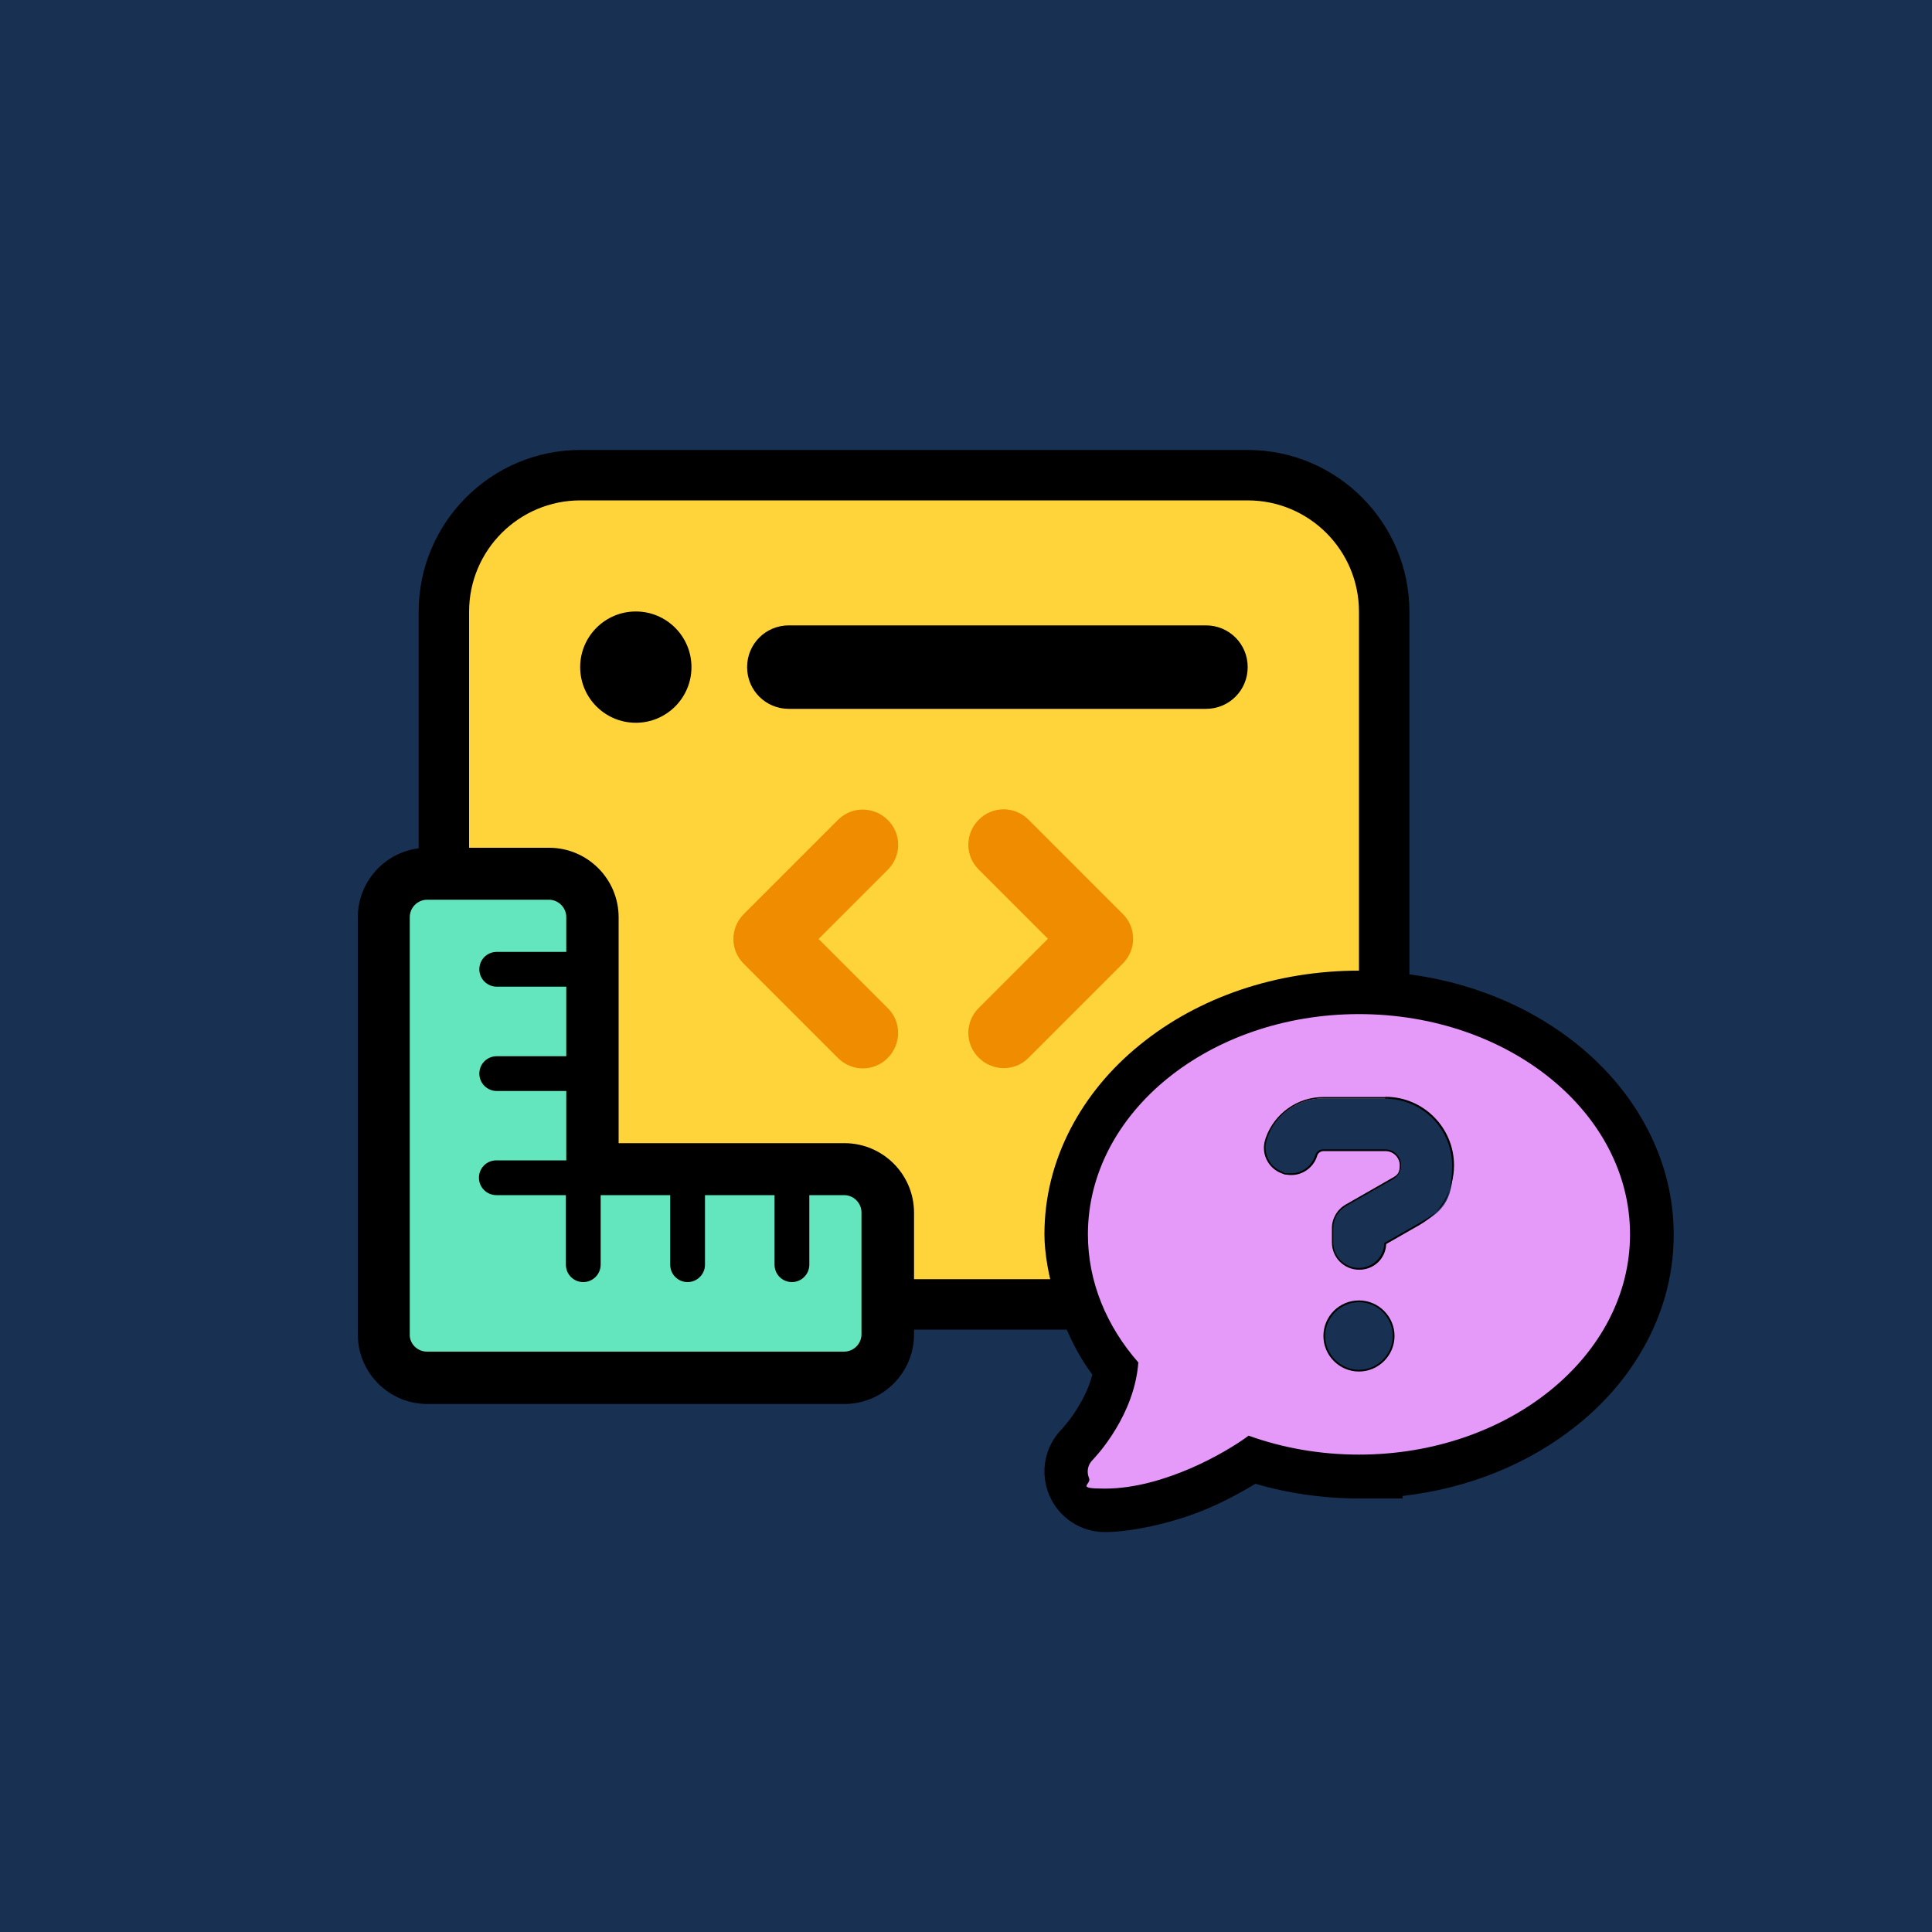 <!--?xml version="1.0" encoding="UTF-8"?--><svg id="Layer_1" data-name="Layer 1" xmlns="http://www.w3.org/2000/svg" version="1.1" viewBox="0 0 1000 1000">
  <defs>
    <style>
      .cls-1 {
        fill: #f08c00;
      }

      .cls-1, .cls-2, .cls-3, .cls-4, .cls-5, .cls-6, .cls-7 {
        stroke-width: 0px;
      }

      .cls-2 {
        fill: #e599f8;
      }

      .cls-3 {
        fill: #63e6be;
      }

      .cls-4 {
        fill: #000;
      }

      .cls-5 {
        fill: #ffd43b;
      }

      .cls-6 {
        fill: #183153;
      }

      .cls-7 {
        fill: #183153;
      }
    </style>
  </defs>
  <rect class="cls-6" x="-4.2" y="-4.2" width="1008.4" height="1008.4"></rect>
  <g>
    <g>
      <rect class="cls-5" x="229.7" y="245.9" width="486.7" height="429.1" rx="70.6" ry="70.6"></rect>
      <path class="cls-4" d="M645.8,259c31.8,0,57.6,25.8,57.6,57.6v287.9c0,31.8-25.8,57.6-57.6,57.6h-345.4c-31.8,0-57.6-25.8-57.6-57.6v-287.9c0-31.8,25.8-57.6,57.6-57.6h345.4M645.8,232.9h-345.4c-46.1,0-83.7,37.5-83.7,83.7v287.9c0,46.1,37.5,83.7,83.7,83.7h345.4c46.1,0,83.7-37.5,83.7-83.7v-287.9c0-46.1-37.5-83.7-83.7-83.7h0Z"></path>
    </g>
    <circle class="cls-4" cx="329.1" cy="345.3" r="28.8"></circle>
    <path class="cls-4" d="M645.8,345.3c0-12-9.6-21.6-21.6-21.6h-215.9c-12,0-21.6,9.6-21.6,21.6s9.6,21.6,21.6,21.6h215.9c12,0,21.6-9.6,21.6-21.6Z"></path>
  </g>
  <g>
    <g>
      <path class="cls-2" d="M571.8,781.8c-8.1,0-15.4-4.8-18.5-12.3-3.1-7.5-1.4-16.1,4.3-21.8h0c.2-.2.4-.5.7-.7.5-.5,1.3-1.5,2.2-2.6,2.7-3.3,5.2-6.9,7.3-10.4,5.1-8.5,8.3-16.9,9.6-25.2-16.8-20.7-25.7-44.7-25.7-69.8s16.1-65.6,45.3-89.4c28.5-23.2,66.3-35.9,106.3-35.9s77.8,12.8,106.3,35.9c29.2,23.7,45.3,55.4,45.3,89.4s-16.1,65.6-45.3,89.4c-25.8,21-59.2,33.4-95.1,35.6v.3h-11.2c-19.1,0-37.7-2.8-55.3-8.5-5.8,3.8-15.1,9.4-27,14.6-17.6,7.6-34.2,11.5-49.2,11.5Z"></path>
      <path class="cls-4" d="M703.4,524.9c77.5,0,140.3,51,140.3,114s-62.8,114-140.3,114h0c-20.3,0-39.6-3.5-57.1-9.8-6.5,4.8-17.2,11.3-29.8,16.8-13.2,5.7-29,10.6-44.7,10.6s-6.7-2.1-8.1-5.4c-1.4-3.3-.7-7,1.9-9.5l.2-.2c.2-.2.4-.4.7-.8.7-.7,1.5-1.8,2.7-3.1,2.2-2.7,5.3-6.8,8.3-11.8,5.5-9.1,10.7-21.1,11.7-34.5-16.4-18.7-26.1-41.6-26.1-66.3,0-63,62.8-114,140.3-114M703.4,502.4c-42.6,0-82.9,13.6-113.4,38.4-15.3,12.4-27.3,27-35.8,43.3-9,17.3-13.6,35.7-13.6,54.8s8.5,50.9,24.8,72.6c-1.7,6.6-4.7,12.4-7.2,16.5h0s0,0,0,0c-1.8,3.1-4,6.2-6.3,9-.6.7-1.4,1.6-1.8,2.1-.2.3-.4.5-.6.7-8.8,9-11.3,22.2-6.5,33.9,4.9,11.7,16.2,19.3,28.9,19.3s34.6-4.2,53.7-12.4h0s0,0,0,0c9.9-4.3,18.1-8.9,24.2-12.6,17.2,5,35.2,7.6,53.7,7.6h22.5v-1.3c34.2-3.9,65.9-16.8,90.9-37.1,15.3-12.4,27.3-27,35.8-43.3,9-17.3,13.6-35.7,13.6-54.8s-4.6-37.5-13.6-54.8c-8.5-16.3-20.6-30.9-35.8-43.3-30.5-24.8-70.8-38.4-113.4-38.4h0Z"></path>
    </g>
    <g>
      <path class="cls-7" d="M703.4,656.9c-7.5,0-13.6-6.1-13.6-13.6v-7.4c0-4.8,2.6-9.4,6.9-11.8l24.3-13.9c2.4-1.4,3.9-4,3.9-6.8,0-4.3-3.5-7.8-7.8-7.8h-32c-1.7,0-3.2,1-3.7,2.6l-.2.7c-1.9,5.4-7.1,9.1-12.8,9.1s-3.1-.3-4.5-.8c-7.1-2.5-10.8-10.3-8.3-17.3v-.4c.1,0,.1,0,.1,0v-.3c4.4-12.4,16.2-20.7,29.4-20.7h32c19.3,0,35,15.7,35,35s-6.7,24.2-17.6,30.4l-17.5,10c-.2,7.3-6.3,13.1-13.6,13.1Z"></path>
      <path class="cls-4" d="M717,568.7c19.1,0,34.6,15.5,34.6,34.6s-6.6,23.8-17.4,30l-17.7,10.1c-.1,7.1-6,12.9-13.2,12.9s-13.2-5.9-13.2-13.2v-7.4c0-4.7,2.5-9,6.6-11.4l24.3-13.9c2.6-1.5,4.2-4.2,4.2-7.2,0-4.6-3.7-8.3-8.3-8.3h-32c-1.9,0-3.5,1.2-4.1,2.9l-.2.7c-1.9,5.4-7,8.8-12.4,8.8s-2.9-.2-4.4-.8c-6.8-2.4-10.4-10-8-16.8l.2-.7h0c4.3-12.3,16-20.5,28.9-20.5h32M717,567.8h-32c-13.4,0-25.3,8.5-29.8,21l-.2.5h0c0,0,0,.2,0,.2-2.6,7.3,1.3,15.3,8.6,17.9,1.5.5,3.1.8,4.7.8,6,0,11.3-3.8,13.3-9.4l.2-.7c.5-1.4,1.8-2.3,3.3-2.3h32c4.1,0,7.4,3.3,7.4,7.4s-1.4,5.1-3.7,6.4l-24.3,13.9c-4.4,2.5-7.1,7.2-7.1,12.2v7.4c0,7.8,6.3,14.1,14.1,14.1s13.7-5.9,14-13.3l17.3-9.9c11-6.3,17.8-18.2,17.8-30.8,0-19.6-15.9-35.5-35.5-35.5h0Z"></path>
    </g>
    <g>
      <path class="cls-7" d="M703.4,709.5c-9.9,0-18-8.1-18-18s8.1-18,18-18,18,8.1,18,18-8.1,18-18,18Z"></path>
      <path class="cls-4" d="M703.4,674c9.7,0,17.5,7.9,17.5,17.5s-7.9,17.5-17.5,17.5-17.5-7.9-17.5-17.5,7.9-17.5,17.5-17.5M703.4,673.1c-10.2,0-18.4,8.3-18.4,18.4s8.3,18.4,18.4,18.4,18.4-8.3,18.4-18.4-8.3-18.4-18.4-18.4h0Z"></path>
    </g>
  </g>
  <g>
    <path class="cls-1" d="M506.6,424.3c-7.2,7.2-7.2,18.7,0,25.8l35.8,35.8-35.8,35.8c-7.2,7.2-7.2,18.7,0,25.8s18.7,7.2,25.8,0l48.7-48.7c7.2-7.2,7.2-18.7,0-25.8l-48.7-48.7c-7.2-7.2-18.7-7.2-25.8,0h0Z"></path>
    <path class="cls-1" d="M459.5,450.2c7.2-7.2,7.2-18.7,0-25.8s-18.7-7.2-25.8,0l-48.7,48.7c-7.2,7.2-7.2,18.7,0,25.8l48.7,48.7c7.2,7.2,18.7,7.2,25.8,0,7.1-7.2,7.2-18.7,0-25.8l-35.8-35.8,35.8-35.8h0Z"></path>
  </g>
  <g>
    <path class="cls-4" d="M347.1,591.7h90c19.8,0,36,16.1,36,36v63c0,19.8-16.1,36-36,36h-215.9c-18.6,0-34-14.2-35.8-32.3-.1-1.2-.2-2.4-.2-3.7v-215.9c0-19.8,16.1-36,36-36h63c19.8,0,36,16.1,36,36v116.9h27Z"></path>
    <path class="cls-3" d="M293.1,600.7v-36h-36c-4.9,0-9-4-9-9s4-9,9-9h36v-36h-36c-4.9,0-9-4-9-9s4-9,9-9h36v-18c0-4.9-4-9-9-9h-63c-4.9,0-9,4-9,9v215.9c0,.3,0,.7,0,1,.4,4.5,4.3,8,8.9,8h215.9c4.9,0,9-4,9-9v-63c0-4.9-4-9-9-9h-18v36c0,4.9-4,9-9,9s-9-4-9-9v-36h-36v36c0,4.9-4,9-9,9s-9-4-9-9v-36h-36v36c0,4.9-4,9-9,9s-9-4-9-9v-36h-36c-4.9,0-9-4-9-9s4-9,9-9h36Z"></path>
  </g>
</svg>
